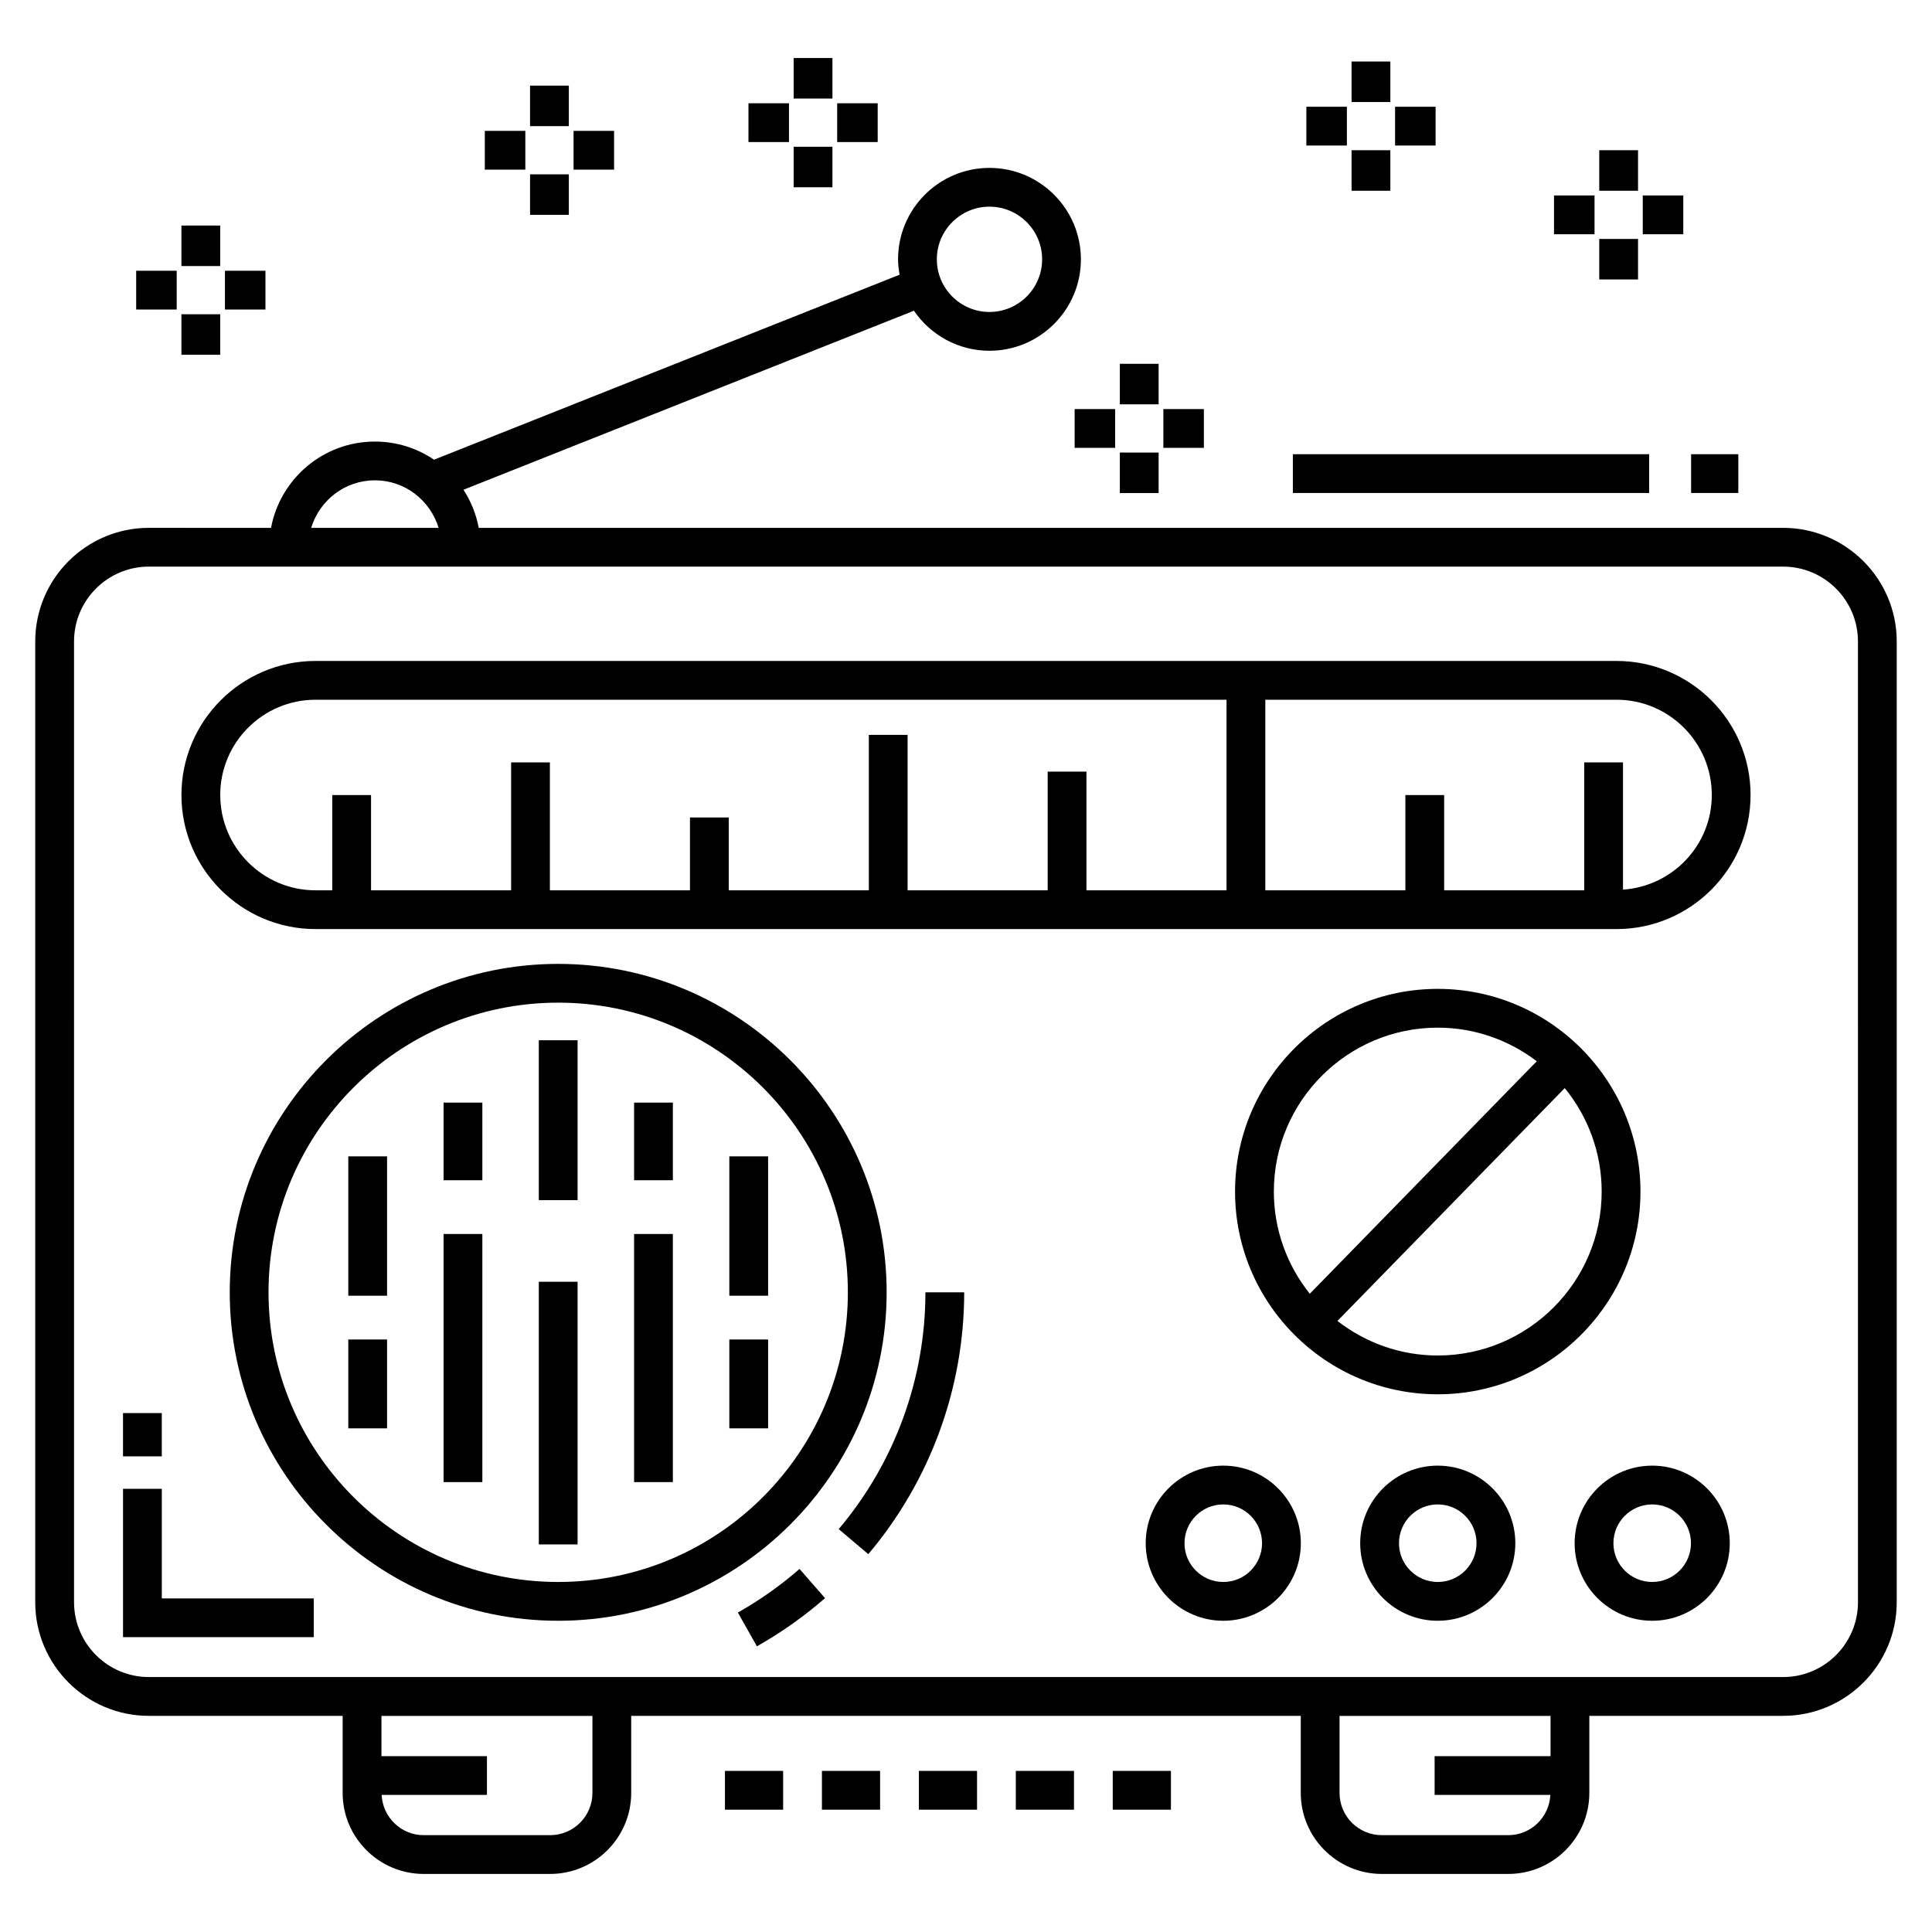 <?xml version="1.0" encoding="UTF-8"?>
<!-- Uploaded to: ICON Repo, www.svgrepo.com, Generator: ICON Repo Mixer Tools -->
<svg fill="#000000" width="800px" height="800px" version="1.1" viewBox="144 144 512 512" xmlns="http://www.w3.org/2000/svg">
 <g>
  <path d="m616.55 283.89h-345.68c-0.684-3.668-2.082-7.086-4.047-10.102l119.38-47.441c4.367 6.394 11.707 10.609 20.016 10.609 13.359 0 24.23-10.871 24.23-24.23 0-13.359-10.871-24.23-24.23-24.23s-24.227 10.871-24.227 24.23c0 1.395 0.184 2.742 0.41 4.074l-123.38 49.027c-4.477-3.035-9.871-4.809-15.672-4.809-13.688 0-25.094 9.875-27.52 22.871l-32.383-0.004c-16.602 0.004-30.109 13.508-30.109 30.109v254.62c0 16.602 13.508 30.105 30.105 30.105h51.363v20.418c0 11.84 9.637 21.477 21.477 21.477h33.516c11.84 0 21.477-9.637 21.477-21.477v-20.418h177.44v20.418c0 11.84 9.637 21.477 21.477 21.477h33.52c11.84 0 21.477-9.637 21.477-21.477v-20.418h51.359c16.602 0 30.105-13.508 30.105-30.105v-254.62c0-16.602-13.508-30.105-30.109-30.105zm-210.33-85.121c7.691 0 13.953 6.262 13.953 13.953s-6.262 13.953-13.953 13.953-13.949-6.262-13.949-13.953 6.258-13.953 13.949-13.953zm-105.22 420.37c0 6.176-5.023 11.199-11.199 11.199h-33.516c-5.992 0-10.859-4.742-11.145-10.664h27.902v-10.277h-27.957v-10.664h55.914zm242.71 11.199h-33.52c-6.176 0-11.199-5.023-11.199-11.199v-20.406h55.918v10.664h-30.723v10.277h30.668c-0.289 5.922-5.152 10.664-11.145 10.664zm-300.36-359.05c7.981 0 14.664 5.332 16.883 12.598h-33.77c2.219-7.266 8.906-12.598 16.887-12.598zm393.03 297.32c0 10.934-8.895 19.828-19.828 19.828h-433.1c-10.934 0-19.828-8.895-19.828-19.828l-0.004-254.62c0-10.934 8.895-19.828 19.828-19.828h433.1c10.934 0 19.828 8.895 19.828 19.828z"/>
  <path d="m572.39 319.16h-344.78c-19.59 0-35.527 15.938-35.527 35.527s15.938 35.527 35.527 35.527h344.78c19.59 0 35.527-15.938 35.527-35.527 0.004-19.59-15.934-35.527-35.527-35.527zm-370.03 35.527c0-13.922 11.328-25.25 25.25-25.25h241.43v50.504h-37.121v-31.461h-10.277v31.461h-37.121v-41.184h-10.277v41.184h-37.121v-19.309h-10.277v19.309h-37.121v-33.895h-10.277v33.895h-37.121v-25.25h-10.277v25.25h-4.438c-13.918-0.004-25.246-11.332-25.246-25.254zm371.75 25.078v-33.719h-10.277v33.895h-37.121v-25.25h-10.277v25.25l-37.117-0.004v-50.504h93.074c13.922 0 25.25 11.328 25.25 25.25 0.004 13.34-10.422 24.18-23.531 25.082z"/>
  <path d="m339.54 571.34 5.047 8.953c6.422-3.621 12.496-7.918 18.055-12.773l-6.758-7.738c-5.031 4.394-10.527 8.281-16.344 11.559z"/>
  <path d="m366.26 549.23 7.848 6.633c16.391-19.383 25.414-44.023 25.414-69.379h-10.277c0.004 22.934-8.16 45.219-22.984 62.746z"/>
  <path d="m378.97 486.48c0-47.996-39.047-87.039-87.043-87.039-47.996 0-87.043 39.043-87.043 87.039 0.004 47.992 39.051 87.039 87.043 87.039 47.996 0 87.043-39.047 87.043-87.039zm-87.043 76.762c-42.328 0-76.766-34.434-76.766-76.766 0-42.328 34.434-76.762 76.766-76.762 42.328 0 76.766 34.434 76.766 76.762 0 42.332-34.434 76.766-76.766 76.766z"/>
  <path d="m525.02 513.5c29.621 0 53.719-24.098 53.719-53.719s-24.098-53.719-53.719-53.719-53.719 24.098-53.719 53.719 24.098 53.719 53.719 53.719zm43.441-53.719c0 23.953-19.488 43.441-43.441 43.441-10.016 0-19.227-3.441-26.582-9.16l60.234-61.703c6.109 7.484 9.789 17.027 9.789 27.422zm-43.441-43.441c9.863 0 18.938 3.344 26.238 8.902l-60.148 61.613c-5.945-7.434-9.527-16.84-9.527-27.074-0.004-23.953 19.484-43.441 43.438-43.441z"/>
  <path d="m468.18 532.41c-11.332 0-20.555 9.223-20.555 20.555 0 11.336 9.223 20.555 20.555 20.555 11.336 0 20.555-9.223 20.555-20.555s-9.219-20.555-20.555-20.555zm0 30.832c-5.668 0-10.277-4.609-10.277-10.277s4.609-10.277 10.277-10.277c5.668 0 10.277 4.609 10.277 10.277s-4.606 10.277-10.277 10.277z"/>
  <path d="m525.02 532.41c-11.332 0-20.555 9.223-20.555 20.555 0 11.336 9.223 20.555 20.555 20.555s20.555-9.223 20.555-20.555-9.223-20.555-20.555-20.555zm0 30.832c-5.668 0-10.277-4.609-10.277-10.277s4.609-10.277 10.277-10.277 10.277 4.609 10.277 10.277-4.609 10.277-10.277 10.277z"/>
  <path d="m581.85 532.41c-11.332 0-20.555 9.223-20.555 20.555 0 11.336 9.223 20.555 20.555 20.555 11.332 0 20.555-9.223 20.555-20.555s-9.223-20.555-20.555-20.555zm0 30.832c-5.668 0-10.277-4.609-10.277-10.277s4.609-10.277 10.277-10.277c5.668 0 10.277 4.609 10.277 10.277s-4.609 10.277-10.277 10.277z"/>
  <path d="m312.04 471.02h10.277v65.75h-10.277z"/>
  <path d="m312.04 436.2h10.277v20.574h-10.277z"/>
  <path d="m337.28 498.98h10.277v23.547h-10.277z"/>
  <path d="m337.28 450.45h10.277v36.926h-10.277z"/>
  <path d="m286.79 483.68h10.277v69.609h-10.277z"/>
  <path d="m286.79 419.68h10.277v42.371h-10.277z"/>
  <path d="m261.55 471.02h10.277v65.75h-10.277z"/>
  <path d="m261.55 436.2h10.277v20.574h-10.277z"/>
  <path d="m236.3 498.98h10.277v23.547h-10.277z"/>
  <path d="m236.3 450.45h10.277v36.926h-10.277z"/>
  <path d="m502.18 183.81h10.277v10.738h-10.277z"/>
  <path d="m502.18 160.3h10.277v10.738h-10.277z"/>
  <path d="m490.2 172.29h10.738v10.277h-10.738z"/>
  <path d="m513.71 172.29h10.738v10.277h-10.738z"/>
  <path d="m440.77 263.93h10.277v10.738h-10.277z"/>
  <path d="m440.77 240.41h10.277v10.738h-10.277z"/>
  <path d="m428.79 252.41h10.738v10.277h-10.738z"/>
  <path d="m452.3 252.41h10.738v10.277h-10.738z"/>
  <path d="m354.33 182.89h10.277v10.738h-10.277z"/>
  <path d="m354.33 159.38h10.277v10.738h-10.277z"/>
  <path d="m342.35 171.37h10.738v10.277h-10.738z"/>
  <path d="m365.86 171.37h10.738v10.277h-10.738z"/>
  <path d="m567.82 207.32h10.277v10.738h-10.277z"/>
  <path d="m567.82 183.81h10.277v10.738h-10.277z"/>
  <path d="m555.83 195.8h10.738v10.277h-10.738z"/>
  <path d="m579.35 195.8h10.738v10.277h-10.738z"/>
  <path d="m284.47 190.2h10.277v10.738h-10.277z"/>
  <path d="m284.47 166.69h10.277v10.738h-10.277z"/>
  <path d="m272.48 178.68h10.738v10.277h-10.738z"/>
  <path d="m296 178.68h10.738v10.277h-10.738z"/>
  <path d="m192.08 227.28h10.277v10.738h-10.277z"/>
  <path d="m192.08 203.77h10.277v10.738h-10.277z"/>
  <path d="m180.09 215.75h10.738v10.277h-10.738z"/>
  <path d="m203.61 215.75h10.738v10.277h-10.738z"/>
  <path d="m486.62 264.37h94.422v10.277h-94.422z"/>
  <path d="m592.16 264.37h12.512v10.277h-12.512z"/>
  <path d="m336.12 613.31h15.418v10.277h-15.418z"/>
  <path d="m361.82 613.31h15.418v10.277h-15.418z"/>
  <path d="m438.89 613.31h15.418v10.277h-15.418z"/>
  <path d="m413.2 613.31h15.418v10.277h-15.418z"/>
  <path d="m387.51 613.31h15.418v10.277h-15.418z"/>
  <path d="m186.88 538.55h-10.277v39.316h50.551v-10.277h-40.273z"/>
  <path d="m176.6 518.48h10.277v11.469h-10.277z"/>
 </g>
</svg>